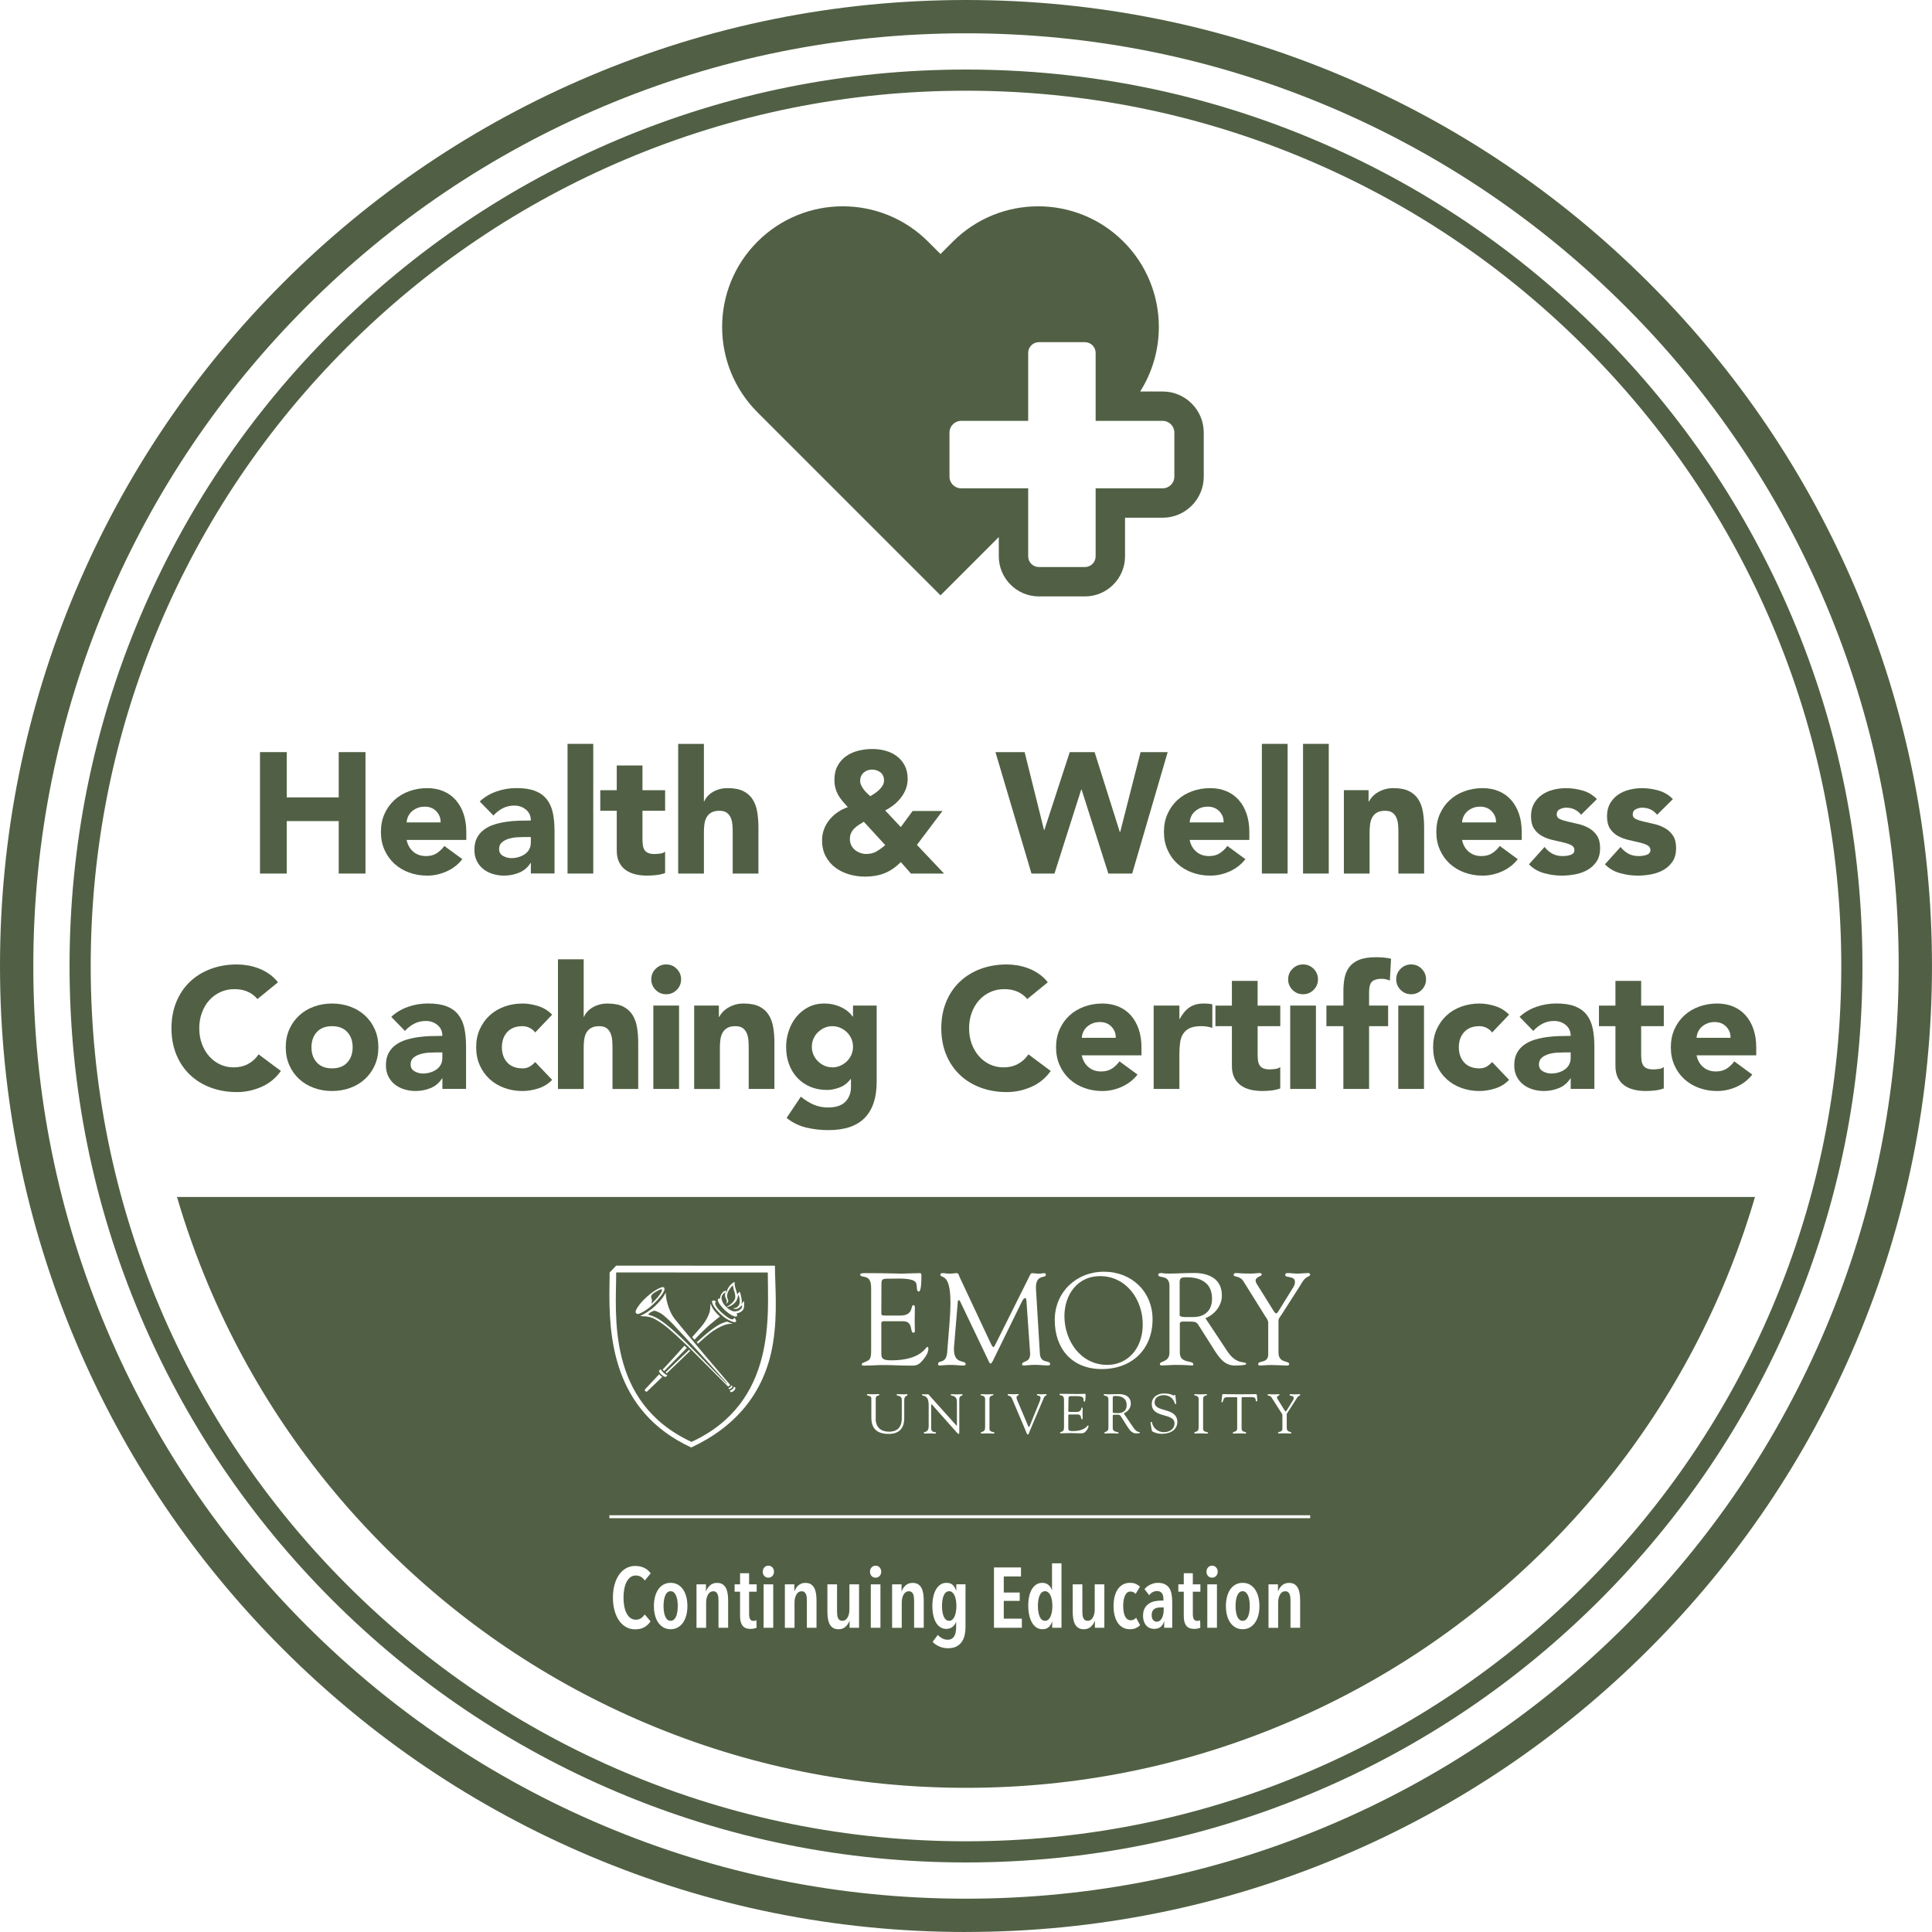 <?xml version="1.0" encoding="UTF-8"?><svg id="Layer_2" xmlns="http://www.w3.org/2000/svg" viewBox="0 0 986.12 986.12"><defs><style>.cls-1{fill:#516044;}</style></defs><g id="Layer_1-2"><path class="cls-1" d="M132.7,383.89h13.66v23.11h26.53v-23.11h13.66v61.99h-13.66v-26.79h-26.53v26.79h-13.66v-61.99Z"/><path class="cls-1" d="M236.01,438.52c-2.1,2.69-4.76,4.76-7.97,6.22-3.21,1.46-6.54,2.19-9.98,2.19s-6.35-.53-9.24-1.58c-2.89-1.05-5.4-2.55-7.53-4.51-2.13-1.96-3.81-4.3-5.03-7.05-1.23-2.74-1.84-5.81-1.84-9.19s.61-6.45,1.84-9.19c1.23-2.74,2.9-5.09,5.03-7.05,2.13-1.96,4.64-3.46,7.53-4.51,2.89-1.05,5.97-1.58,9.24-1.58,3.03,0,5.79.53,8.27,1.58,2.48,1.05,4.58,2.55,6.3,4.51,1.72,1.96,3.05,4.3,3.98,7.05.93,2.74,1.4,5.81,1.4,9.19v4.12h-30.47c.53,2.51,1.66,4.51,3.41,6s3.91,2.23,6.48,2.23c2.16,0,3.98-.48,5.47-1.44s2.79-2.2,3.9-3.72l9.19,6.74ZM224.89,419.78c.06-2.22-.67-4.11-2.19-5.69-1.52-1.58-3.47-2.36-5.87-2.36-1.46,0-2.74.23-3.85.7-1.11.47-2.06,1.07-2.84,1.79-.79.73-1.4,1.58-1.84,2.54s-.69,1.97-.74,3.02h17.33Z"/><path class="cls-1" d="M270.94,440.53h-.17c-1.46,2.28-3.4,3.91-5.82,4.9-2.42.99-4.98,1.49-7.66,1.49-1.99,0-3.9-.28-5.73-.83-1.84-.55-3.46-1.39-4.86-2.5-1.4-1.11-2.51-2.48-3.33-4.12-.82-1.63-1.23-3.53-1.23-5.69,0-2.45.45-4.52,1.36-6.22.9-1.69,2.13-3.09,3.68-4.2,1.55-1.11,3.31-1.97,5.3-2.58,1.98-.61,4.04-1.06,6.17-1.36,2.13-.29,4.26-.47,6.39-.53,2.13-.06,4.1-.09,5.91-.09,0-2.33-.83-4.19-2.5-5.56-1.66-1.37-3.63-2.06-5.91-2.06s-4.13.45-5.91,1.36c-1.78.91-3.37,2.14-4.77,3.72l-7-7.18c2.45-2.28,5.31-3.98,8.58-5.12,3.27-1.14,6.65-1.71,10.16-1.71,3.85,0,7.02.48,9.5,1.44,2.48.96,4.47,2.38,5.95,4.25,1.49,1.87,2.52,4.16,3.11,6.87.58,2.71.88,5.85.88,9.41v21.62h-12.08v-5.34ZM267.7,427.23c-.99,0-2.23.04-3.72.13-1.49.09-2.92.34-4.29.74-1.37.41-2.54,1.02-3.5,1.84-.96.82-1.44,1.96-1.44,3.42,0,1.58.67,2.74,2.01,3.5,1.34.76,2.74,1.14,4.2,1.14,1.28,0,2.52-.17,3.72-.53,1.2-.35,2.26-.84,3.2-1.49.93-.64,1.68-1.46,2.23-2.45.55-.99.83-2.16.83-3.5v-2.8h-3.24Z"/><path class="cls-1" d="M289.68,379.68h13.13v66.19h-13.13v-66.19Z"/><path class="cls-1" d="M339.49,413.83h-11.56v14.18c0,1.17.06,2.23.17,3.2.12.96.38,1.79.79,2.5.41.7,1.04,1.24,1.88,1.62.85.38,1.97.57,3.37.57.7,0,1.62-.07,2.76-.22,1.14-.14,2-.48,2.58-1.01v10.94c-1.46.53-2.98.88-4.55,1.05s-3.12.26-4.64.26c-2.22,0-4.26-.23-6.13-.7-1.87-.47-3.5-1.21-4.9-2.23-1.4-1.02-2.5-2.35-3.28-3.98-.79-1.63-1.18-3.62-1.18-5.95v-20.22h-8.41v-10.51h8.41v-12.61h13.13v12.61h11.56v10.51Z"/><path class="cls-1" d="M359.28,379.68v29.42h.17c.29-.82.79-1.63,1.49-2.45.7-.82,1.55-1.55,2.54-2.19.99-.64,2.16-1.17,3.5-1.58,1.34-.41,2.8-.61,4.38-.61,3.33,0,6.01.51,8.05,1.53,2.04,1.02,3.63,2.44,4.77,4.25,1.14,1.81,1.91,3.94,2.32,6.39.41,2.45.61,5.11.61,7.97v23.46h-13.13v-20.84c0-1.23-.04-2.5-.13-3.81-.09-1.31-.35-2.52-.79-3.63-.44-1.11-1.11-2.01-2.01-2.71-.91-.7-2.2-1.05-3.9-1.05s-3.06.31-4.11.92c-1.05.61-1.85,1.43-2.41,2.45s-.92,2.17-1.09,3.46c-.18,1.28-.26,2.63-.26,4.03v21.19h-13.13v-66.19h13.13Z"/><path class="cls-1" d="M468.02,431.25l13.83,14.62h-16.9l-5.17-5.87c-2.57,2.63-5.33,4.52-8.27,5.69-2.95,1.17-6.26,1.75-9.94,1.75-2.8,0-5.52-.38-8.14-1.14-2.63-.76-4.98-1.91-7.05-3.46-2.07-1.55-3.72-3.49-4.95-5.82-1.23-2.33-1.84-5.05-1.84-8.14,0-1.98.34-3.87,1.01-5.65s1.61-3.4,2.8-4.86c1.2-1.46,2.58-2.73,4.16-3.81,1.58-1.08,3.3-1.94,5.17-2.58-.99-1.11-1.91-2.16-2.76-3.15-.85-.99-1.58-2.04-2.19-3.15-.61-1.11-1.08-2.28-1.4-3.5-.32-1.23-.48-2.6-.48-4.12,0-2.8.54-5.19,1.62-7.18,1.08-1.98,2.52-3.62,4.33-4.9,1.81-1.28,3.88-2.22,6.22-2.8,2.33-.58,4.73-.88,7.18-.88s4.67.31,6.83.92c2.16.61,4.07,1.55,5.73,2.8,1.66,1.26,2.99,2.83,3.98,4.73.99,1.9,1.49,4.16,1.49,6.79,0,1.87-.31,3.59-.92,5.17-.61,1.58-1.44,3.05-2.5,4.42-1.05,1.37-2.26,2.6-3.63,3.68-1.37,1.08-2.84,2.03-4.42,2.85l7.97,8.49,6.04-8.23h15.23l-13.04,17.33ZM440.88,419.43c-.88.53-1.74,1.07-2.58,1.62-.85.56-1.61,1.17-2.28,1.84-.67.67-1.21,1.44-1.62,2.32-.41.88-.61,1.9-.61,3.06s.23,2.22.7,3.15c.47.93,1.08,1.72,1.84,2.36.76.64,1.65,1.15,2.67,1.53,1.02.38,2.06.57,3.11.57,2.04,0,3.81-.44,5.3-1.31,1.49-.88,2.96-1.96,4.42-3.24l-10.94-11.91ZM445.08,392.82c-1.69,0-3.12.53-4.29,1.58-1.17,1.05-1.75,2.45-1.75,4.2,0,.76.18,1.5.53,2.23.35.73.77,1.43,1.27,2.1.5.67,1.05,1.3,1.66,1.88.61.58,1.18,1.11,1.71,1.58.7-.41,1.46-.89,2.28-1.44.82-.55,1.58-1.17,2.28-1.84.7-.67,1.28-1.4,1.75-2.19.47-.79.7-1.62.7-2.5,0-1.81-.6-3.2-1.79-4.16-1.2-.96-2.64-1.44-4.33-1.44Z"/><path class="cls-1" d="M508.11,383.89h14.88l9.89,39.75h.17l12.96-39.75h12.69l12.87,40.8h.18l10.42-40.8h13.83l-18.12,61.99h-12.17l-13.66-42.9h-.18l-13.66,42.9h-11.73l-18.39-61.99Z"/><path class="cls-1" d="M635.68,438.52c-2.1,2.69-4.76,4.76-7.97,6.22-3.21,1.46-6.54,2.19-9.98,2.19s-6.35-.53-9.24-1.58c-2.89-1.05-5.4-2.55-7.53-4.51-2.13-1.96-3.81-4.3-5.03-7.05-1.23-2.74-1.84-5.81-1.84-9.19s.61-6.45,1.84-9.19c1.23-2.74,2.9-5.09,5.03-7.05,2.13-1.96,4.64-3.46,7.53-4.51,2.89-1.05,5.97-1.58,9.24-1.58,3.03,0,5.79.53,8.27,1.58,2.48,1.05,4.58,2.55,6.3,4.51,1.72,1.96,3.05,4.3,3.98,7.05.93,2.74,1.4,5.81,1.4,9.19v4.12h-30.47c.53,2.51,1.66,4.51,3.41,6s3.91,2.23,6.48,2.23c2.16,0,3.98-.48,5.47-1.44s2.79-2.2,3.9-3.72l9.19,6.74ZM624.56,419.78c.06-2.22-.67-4.11-2.19-5.69-1.52-1.58-3.47-2.36-5.87-2.36-1.46,0-2.74.23-3.85.7-1.11.47-2.06,1.07-2.84,1.79-.79.73-1.4,1.58-1.84,2.54s-.69,1.97-.74,3.02h17.33Z"/><path class="cls-1" d="M644.08,379.68h13.13v66.19h-13.13v-66.19Z"/><path class="cls-1" d="M665.09,379.68h13.13v66.19h-13.13v-66.19Z"/><path class="cls-1" d="M685.93,403.32h12.61v5.78h.17c.41-.82.99-1.63,1.75-2.45.76-.82,1.66-1.55,2.71-2.19,1.05-.64,2.25-1.17,3.59-1.58,1.34-.41,2.8-.61,4.38-.61,3.33,0,6.01.51,8.05,1.53,2.04,1.02,3.63,2.44,4.77,4.25,1.14,1.81,1.91,3.94,2.32,6.39.41,2.45.61,5.11.61,7.97v23.46h-13.13v-20.84c0-1.23-.04-2.5-.13-3.81-.09-1.31-.35-2.52-.79-3.63-.44-1.11-1.11-2.01-2.01-2.71-.91-.7-2.2-1.05-3.9-1.05s-3.06.31-4.11.92c-1.05.61-1.85,1.43-2.41,2.45s-.92,2.17-1.09,3.46c-.18,1.28-.26,2.63-.26,4.03v21.19h-13.13v-42.55Z"/><path class="cls-1" d="M774.71,438.52c-2.1,2.69-4.76,4.76-7.97,6.22-3.21,1.46-6.54,2.19-9.98,2.19s-6.35-.53-9.24-1.58c-2.89-1.05-5.4-2.55-7.53-4.51-2.13-1.96-3.81-4.3-5.03-7.05-1.23-2.74-1.84-5.81-1.84-9.19s.61-6.45,1.84-9.19c1.23-2.74,2.9-5.09,5.03-7.05,2.13-1.96,4.64-3.46,7.53-4.51,2.89-1.05,5.97-1.58,9.24-1.58,3.03,0,5.79.53,8.27,1.58,2.48,1.05,4.58,2.55,6.3,4.51,1.72,1.96,3.05,4.3,3.98,7.05.93,2.74,1.4,5.81,1.4,9.19v4.12h-30.47c.53,2.51,1.66,4.51,3.41,6s3.91,2.23,6.48,2.23c2.16,0,3.98-.48,5.47-1.44s2.79-2.2,3.9-3.72l9.19,6.74ZM763.59,419.78c.06-2.22-.67-4.11-2.19-5.69-1.52-1.58-3.47-2.36-5.87-2.36-1.46,0-2.74.23-3.85.7-1.11.47-2.06,1.07-2.84,1.79-.79.73-1.4,1.58-1.84,2.54s-.69,1.97-.74,3.02h17.33Z"/><path class="cls-1" d="M807.01,415.84c-1.93-2.39-4.46-3.59-7.62-3.59-1.11,0-2.19.26-3.24.79s-1.58,1.43-1.58,2.71c0,1.05.54,1.83,1.62,2.32,1.08.5,2.45.93,4.12,1.31,1.66.38,3.44.79,5.34,1.23,1.9.44,3.68,1.12,5.34,2.06,1.66.93,3.03,2.2,4.11,3.81,1.08,1.61,1.62,3.75,1.62,6.43s-.6,5.01-1.79,6.79c-1.2,1.78-2.73,3.21-4.6,4.29-1.87,1.08-3.97,1.84-6.3,2.28-2.33.44-4.64.66-6.92.66-2.98,0-5.98-.42-9.02-1.27-3.04-.85-5.6-2.35-7.7-4.51l7.97-8.84c1.23,1.52,2.58,2.67,4.07,3.46s3.22,1.18,5.21,1.18c1.52,0,2.89-.22,4.12-.66s1.84-1.24,1.84-2.41c0-1.11-.54-1.94-1.62-2.5-1.08-.55-2.45-1.02-4.11-1.4-1.66-.38-3.45-.79-5.34-1.23-1.9-.44-3.68-1.09-5.34-1.97-1.66-.88-3.04-2.12-4.12-3.72-1.08-1.6-1.62-3.75-1.62-6.43,0-2.51.51-4.67,1.53-6.48,1.02-1.81,2.36-3.3,4.03-4.46,1.66-1.17,3.57-2.03,5.73-2.58,2.16-.55,4.35-.83,6.57-.83,2.8,0,5.63.41,8.49,1.23,2.86.82,5.28,2.28,7.27,4.38l-8.05,7.97Z"/><path class="cls-1" d="M845.8,415.84c-1.93-2.39-4.46-3.59-7.62-3.59-1.11,0-2.19.26-3.24.79s-1.58,1.43-1.58,2.71c0,1.05.54,1.83,1.62,2.32,1.08.5,2.45.93,4.12,1.31,1.66.38,3.44.79,5.34,1.23,1.9.44,3.68,1.12,5.34,2.06,1.66.93,3.03,2.2,4.11,3.81,1.08,1.61,1.62,3.75,1.62,6.43s-.6,5.01-1.79,6.79c-1.2,1.78-2.73,3.21-4.6,4.29-1.87,1.08-3.97,1.84-6.3,2.28-2.33.44-4.64.66-6.92.66-2.98,0-5.98-.42-9.02-1.27-3.04-.85-5.6-2.35-7.7-4.51l7.97-8.84c1.23,1.52,2.58,2.67,4.07,3.46s3.22,1.18,5.21,1.18c1.52,0,2.89-.22,4.12-.66s1.84-1.24,1.84-2.41c0-1.11-.54-1.94-1.62-2.5-1.08-.55-2.45-1.02-4.11-1.4-1.66-.38-3.45-.79-5.34-1.23-1.9-.44-3.68-1.09-5.34-1.97-1.66-.88-3.04-2.12-4.12-3.72-1.08-1.6-1.62-3.75-1.62-6.43,0-2.51.51-4.67,1.53-6.48,1.02-1.81,2.36-3.3,4.03-4.46,1.66-1.17,3.57-2.03,5.73-2.58,2.16-.55,4.35-.83,6.57-.83,2.8,0,5.63.41,8.49,1.23,2.86.82,5.28,2.28,7.27,4.38l-8.05,7.97Z"/><path class="cls-1" d="M131.4,509.94c-1.34-1.63-2.99-2.89-4.95-3.76-1.96-.88-4.22-1.31-6.79-1.31s-4.95.5-7.14,1.49c-2.19.99-4.09,2.38-5.69,4.16-1.61,1.78-2.86,3.9-3.76,6.35-.91,2.45-1.36,5.11-1.36,7.97s.45,5.59,1.36,8.01c.9,2.42,2.14,4.52,3.72,6.3,1.58,1.78,3.43,3.17,5.56,4.16,2.13.99,4.42,1.49,6.87,1.49,2.8,0,5.28-.58,7.44-1.75,2.16-1.17,3.94-2.8,5.34-4.9l11.38,8.49c-2.63,3.68-5.95,6.39-9.98,8.14s-8.17,2.63-12.43,2.63c-4.85,0-9.31-.76-13.4-2.28-4.09-1.52-7.62-3.69-10.59-6.52s-5.3-6.26-6.96-10.29c-1.66-4.03-2.5-8.52-2.5-13.48s.83-9.46,2.5-13.48c1.66-4.03,3.98-7.46,6.96-10.29,2.98-2.83,6.51-5,10.59-6.52,4.08-1.52,8.55-2.28,13.4-2.28,1.75,0,3.57.16,5.47.48,1.9.32,3.76.83,5.6,1.53,1.84.7,3.6,1.63,5.3,2.8,1.69,1.17,3.21,2.6,4.55,4.29l-10.51,8.58Z"/><path class="cls-1" d="M145.85,534.54c0-3.38.61-6.45,1.84-9.19,1.23-2.74,2.9-5.09,5.03-7.05,2.13-1.96,4.64-3.46,7.53-4.51,2.89-1.05,5.97-1.58,9.24-1.58s6.35.53,9.24,1.58c2.89,1.05,5.4,2.55,7.53,4.51,2.13,1.96,3.81,4.3,5.03,7.05,1.23,2.74,1.84,5.81,1.84,9.19s-.61,6.45-1.84,9.19c-1.23,2.74-2.9,5.09-5.03,7.05-2.13,1.96-4.64,3.46-7.53,4.51-2.89,1.05-5.97,1.58-9.24,1.58s-6.35-.53-9.24-1.58c-2.89-1.05-5.4-2.55-7.53-4.51-2.13-1.96-3.81-4.3-5.03-7.05-1.23-2.74-1.84-5.81-1.84-9.19ZM158.98,534.54c0,3.21.92,5.81,2.76,7.79,1.84,1.99,4.42,2.98,7.75,2.98s5.91-.99,7.75-2.98c1.84-1.98,2.76-4.58,2.76-7.79s-.92-5.81-2.76-7.79c-1.84-1.98-4.42-2.98-7.75-2.98s-5.91.99-7.75,2.98c-1.84,1.99-2.76,4.58-2.76,7.79Z"/><path class="cls-1" d="M225.78,550.47h-.17c-1.46,2.28-3.4,3.91-5.82,4.9-2.42.99-4.98,1.49-7.66,1.49-1.99,0-3.9-.28-5.73-.83-1.84-.55-3.46-1.39-4.86-2.5-1.4-1.11-2.51-2.48-3.33-4.12-.82-1.63-1.23-3.53-1.23-5.69,0-2.45.45-4.52,1.36-6.22.9-1.69,2.13-3.09,3.68-4.2,1.55-1.11,3.31-1.97,5.3-2.58,1.98-.61,4.04-1.06,6.17-1.36,2.13-.29,4.26-.47,6.39-.53,2.13-.06,4.1-.09,5.91-.09,0-2.33-.83-4.19-2.5-5.56-1.66-1.37-3.63-2.06-5.91-2.06s-4.13.45-5.91,1.36c-1.78.91-3.37,2.14-4.77,3.72l-7-7.18c2.45-2.28,5.31-3.98,8.58-5.12,3.27-1.14,6.65-1.71,10.16-1.71,3.85,0,7.02.48,9.5,1.44,2.48.96,4.47,2.38,5.95,4.25,1.49,1.87,2.52,4.16,3.11,6.87.58,2.71.88,5.85.88,9.41v21.62h-12.08v-5.34ZM222.54,537.17c-.99,0-2.23.04-3.72.13-1.49.09-2.92.34-4.29.74-1.37.41-2.54,1.02-3.5,1.84-.96.82-1.44,1.96-1.44,3.42,0,1.58.67,2.74,2.01,3.5,1.34.76,2.74,1.14,4.2,1.14,1.28,0,2.52-.17,3.72-.53,1.2-.35,2.26-.84,3.2-1.49.93-.64,1.68-1.46,2.23-2.45.55-.99.83-2.16.83-3.5v-2.8h-3.24Z"/><path class="cls-1" d="M273.15,527.01c-.64-.93-1.55-1.71-2.71-2.32-1.17-.61-2.42-.92-3.76-.92-3.33,0-5.91.99-7.75,2.98-1.84,1.99-2.76,4.58-2.76,7.79s.92,5.81,2.76,7.79c1.84,1.99,4.42,2.98,7.75,2.98,1.46,0,2.71-.32,3.76-.96,1.05-.64,1.96-1.4,2.71-2.28l8.67,9.11c-2.04,2.1-4.45,3.58-7.22,4.42-2.77.85-5.42,1.27-7.92,1.27-3.27,0-6.35-.53-9.24-1.58-2.89-1.05-5.4-2.55-7.53-4.51-2.13-1.96-3.81-4.3-5.03-7.05-1.23-2.74-1.84-5.81-1.84-9.19s.61-6.45,1.84-9.19c1.23-2.74,2.9-5.09,5.03-7.05,2.13-1.96,4.64-3.46,7.53-4.51,2.89-1.05,5.97-1.58,9.24-1.58,2.51,0,5.15.42,7.92,1.27,2.77.85,5.18,2.32,7.22,4.42l-8.67,9.11Z"/><path class="cls-1" d="M297.92,489.63v29.42h.17c.29-.82.79-1.63,1.49-2.45.7-.82,1.55-1.55,2.54-2.19.99-.64,2.16-1.17,3.5-1.58,1.34-.41,2.8-.61,4.38-.61,3.33,0,6.01.51,8.05,1.53,2.04,1.02,3.63,2.44,4.77,4.25,1.14,1.81,1.91,3.94,2.32,6.39.41,2.45.61,5.11.61,7.97v23.46h-13.13v-20.84c0-1.23-.04-2.5-.13-3.81-.09-1.31-.35-2.52-.79-3.63-.44-1.11-1.11-2.01-2.01-2.71-.91-.7-2.2-1.05-3.9-1.05s-3.06.31-4.11.92c-1.05.61-1.85,1.43-2.41,2.45s-.92,2.17-1.09,3.46c-.18,1.28-.26,2.63-.26,4.03v21.19h-13.13v-66.19h13.13Z"/><path class="cls-1" d="M332.42,499.87c0-2.1.74-3.9,2.23-5.38s3.28-2.23,5.38-2.23,3.9.74,5.38,2.23,2.23,3.28,2.23,5.38-.74,3.9-2.23,5.38-3.28,2.23-5.38,2.23-3.9-.74-5.38-2.23-2.23-3.28-2.23-5.38ZM333.47,513.26h13.13v42.55h-13.13v-42.55Z"/><path class="cls-1" d="M354.31,513.26h12.61v5.78h.17c.41-.82.99-1.63,1.75-2.45.76-.82,1.66-1.55,2.71-2.19,1.05-.64,2.25-1.17,3.59-1.58,1.34-.41,2.8-.61,4.38-.61,3.33,0,6.01.51,8.05,1.53,2.04,1.02,3.63,2.44,4.77,4.25,1.14,1.81,1.91,3.94,2.32,6.39.41,2.45.61,5.11.61,7.97v23.46h-13.13v-20.84c0-1.23-.04-2.5-.13-3.81-.09-1.31-.35-2.52-.79-3.63-.44-1.11-1.11-2.01-2.01-2.71-.91-.7-2.2-1.05-3.9-1.05s-3.06.31-4.11.92c-1.05.61-1.85,1.43-2.41,2.45s-.92,2.17-1.09,3.46c-.18,1.28-.26,2.63-.26,4.03v21.19h-13.13v-42.55Z"/><path class="cls-1" d="M447.46,552.23c0,8.05-2.03,14.17-6.08,18.34-4.06,4.17-10.23,6.26-18.52,6.26-3.79,0-7.53-.42-11.21-1.27-3.68-.85-7.06-2.5-10.16-4.95l7.27-10.86c2.04,1.69,4.19,3.03,6.44,4.03,2.25.99,4.71,1.49,7.4,1.49,4.03,0,6.99-.98,8.89-2.93,1.9-1.96,2.85-4.45,2.85-7.49v-4.12h-.17c-1.52,2.04-3.4,3.49-5.65,4.33-2.25.85-4.36,1.27-6.35,1.27-3.15,0-6.01-.54-8.58-1.62-2.57-1.08-4.77-2.6-6.61-4.55-1.84-1.95-3.25-4.27-4.25-6.96-.99-2.68-1.49-5.63-1.49-8.84,0-2.8.45-5.54,1.36-8.23.9-2.68,2.19-5.05,3.85-7.09,1.66-2.04,3.69-3.69,6.08-4.95,2.39-1.25,5.11-1.88,8.14-1.88,1.87,0,3.57.21,5.12.61,1.55.41,2.93.93,4.16,1.58,1.23.64,2.28,1.36,3.15,2.14.88.79,1.58,1.56,2.1,2.32h.18v-5.6h12.08v38.96ZM414.37,534.28c0,1.4.26,2.73.79,3.98.53,1.26,1.27,2.36,2.23,3.33.96.96,2.07,1.74,3.33,2.32,1.25.58,2.64.88,4.16.88s2.83-.29,4.12-.88c1.28-.58,2.41-1.36,3.37-2.32s1.71-2.07,2.23-3.33c.53-1.25.79-2.58.79-3.98s-.26-2.73-.79-3.98c-.53-1.25-1.27-2.36-2.23-3.33-.96-.96-2.09-1.74-3.37-2.32-1.28-.58-2.66-.88-4.12-.88s-2.9.29-4.16.88c-1.26.58-2.36,1.36-3.33,2.32s-1.71,2.07-2.23,3.33c-.53,1.26-.79,2.58-.79,3.98Z"/><path class="cls-1" d="M524.33,509.94c-1.34-1.63-2.99-2.89-4.95-3.76-1.96-.88-4.22-1.31-6.79-1.31s-4.95.5-7.14,1.49c-2.19.99-4.09,2.38-5.69,4.16-1.61,1.78-2.86,3.9-3.76,6.35-.91,2.45-1.36,5.11-1.36,7.97s.45,5.59,1.36,8.01c.9,2.42,2.14,4.52,3.72,6.3,1.58,1.78,3.43,3.17,5.56,4.16,2.13.99,4.42,1.49,6.87,1.49,2.8,0,5.28-.58,7.44-1.75,2.16-1.17,3.94-2.8,5.34-4.9l11.38,8.49c-2.63,3.68-5.95,6.39-9.98,8.14s-8.17,2.63-12.43,2.63c-4.85,0-9.31-.76-13.4-2.28-4.09-1.52-7.62-3.69-10.59-6.52s-5.3-6.26-6.96-10.29c-1.66-4.03-2.5-8.52-2.5-13.48s.83-9.46,2.5-13.48c1.66-4.03,3.98-7.46,6.96-10.29,2.98-2.83,6.51-5,10.59-6.52,4.08-1.52,8.55-2.28,13.4-2.28,1.75,0,3.57.16,5.47.48,1.9.32,3.76.83,5.6,1.53,1.84.7,3.6,1.63,5.3,2.8,1.69,1.17,3.21,2.6,4.55,4.29l-10.51,8.58Z"/><path class="cls-1" d="M580.62,548.46c-2.1,2.69-4.76,4.76-7.97,6.22-3.21,1.46-6.54,2.19-9.98,2.19s-6.35-.53-9.24-1.58c-2.89-1.05-5.4-2.55-7.53-4.51-2.13-1.96-3.81-4.3-5.03-7.05-1.23-2.74-1.84-5.81-1.84-9.19s.61-6.45,1.84-9.19c1.23-2.74,2.9-5.09,5.03-7.05,2.13-1.96,4.64-3.46,7.53-4.51,2.89-1.05,5.97-1.58,9.24-1.58,3.03,0,5.79.53,8.27,1.58,2.48,1.05,4.58,2.55,6.3,4.51,1.72,1.96,3.05,4.3,3.98,7.05.93,2.74,1.4,5.81,1.4,9.19v4.12h-30.47c.53,2.51,1.66,4.51,3.41,6s3.91,2.23,6.48,2.23c2.16,0,3.98-.48,5.47-1.44s2.79-2.2,3.9-3.72l9.19,6.74ZM569.5,529.72c.06-2.22-.67-4.11-2.19-5.69-1.52-1.58-3.47-2.36-5.87-2.36-1.46,0-2.74.23-3.85.7-1.11.47-2.06,1.07-2.84,1.79-.79.73-1.4,1.58-1.84,2.54s-.69,1.97-.74,3.02h17.33Z"/><path class="cls-1" d="M588.85,513.26h13.13v6.83h.17c1.4-2.63,3.06-4.6,4.99-5.91,1.93-1.31,4.35-1.97,7.27-1.97.76,0,1.52.03,2.28.09.76.06,1.46.18,2.1.35v11.99c-.93-.29-1.85-.51-2.76-.66-.91-.14-1.85-.22-2.85-.22-2.51,0-4.5.35-5.95,1.05-1.46.7-2.58,1.68-3.37,2.93-.79,1.26-1.3,2.76-1.53,4.51-.23,1.75-.35,3.68-.35,5.78v17.77h-13.13v-42.55Z"/><path class="cls-1" d="M653.47,523.77h-11.56v14.18c0,1.17.06,2.23.17,3.2.12.96.38,1.79.79,2.5.41.7,1.04,1.24,1.88,1.62.85.38,1.97.57,3.37.57.7,0,1.62-.07,2.76-.22,1.14-.14,2-.48,2.58-1.01v10.94c-1.46.53-2.98.88-4.55,1.05s-3.12.26-4.64.26c-2.22,0-4.26-.23-6.13-.7-1.87-.47-3.5-1.21-4.9-2.23-1.4-1.02-2.5-2.35-3.28-3.98-.79-1.63-1.18-3.62-1.18-5.95v-20.22h-8.41v-10.51h8.41v-12.61h13.13v12.61h11.56v10.51Z"/><path class="cls-1" d="M657.49,499.87c0-2.1.74-3.9,2.23-5.38s3.28-2.23,5.38-2.23,3.9.74,5.38,2.23,2.23,3.28,2.23,5.38-.74,3.9-2.23,5.38-3.28,2.23-5.38,2.23-3.9-.74-5.38-2.23-2.23-3.28-2.23-5.38ZM658.54,513.26h13.13v42.55h-13.13v-42.55Z"/><path class="cls-1" d="M685.69,523.77h-8.67v-10.51h8.67v-7.53c0-2.33.2-4.54.61-6.61.41-2.07,1.2-3.9,2.36-5.47,1.17-1.58,2.85-2.82,5.03-3.72,2.19-.9,5.06-1.36,8.62-1.36,1.34,0,2.66.06,3.94.18,1.28.12,2.54.32,3.76.61l-.61,11.12c-.76-.29-1.46-.51-2.1-.66-.64-.15-1.37-.22-2.19-.22-2.1,0-3.68.45-4.73,1.36-1.05.91-1.58,2.76-1.58,5.56v6.74h9.72v10.51h-9.72v32.04h-13.13v-32.04ZM712.65,499.87c0-2.1.74-3.9,2.23-5.38s3.28-2.23,5.38-2.23,3.9.74,5.38,2.23,2.23,3.28,2.23,5.38-.75,3.9-2.23,5.38-3.28,2.23-5.38,2.23-3.9-.74-5.38-2.23-2.23-3.28-2.23-5.38ZM713.7,513.26h13.13v42.55h-13.13v-42.55Z"/><path class="cls-1" d="M761.59,527.01c-.64-.93-1.55-1.71-2.71-2.32-1.17-.61-2.42-.92-3.76-.92-3.33,0-5.91.99-7.75,2.98-1.84,1.99-2.76,4.58-2.76,7.79s.92,5.81,2.76,7.79c1.84,1.99,4.42,2.98,7.75,2.98,1.46,0,2.71-.32,3.76-.96,1.05-.64,1.96-1.4,2.71-2.28l8.67,9.11c-2.04,2.1-4.45,3.58-7.22,4.42-2.77.85-5.42,1.27-7.92,1.27-3.27,0-6.35-.53-9.24-1.58-2.89-1.05-5.4-2.55-7.53-4.51-2.13-1.96-3.81-4.3-5.03-7.05-1.23-2.74-1.84-5.81-1.84-9.19s.61-6.45,1.84-9.19c1.23-2.74,2.9-5.09,5.03-7.05,2.13-1.96,4.64-3.46,7.53-4.51,2.89-1.05,5.97-1.58,9.24-1.58,2.51,0,5.15.42,7.92,1.27,2.77.85,5.18,2.32,7.22,4.42l-8.67,9.11Z"/><path class="cls-1" d="M801.69,550.47h-.17c-1.46,2.28-3.4,3.91-5.82,4.9-2.42.99-4.98,1.49-7.66,1.49-1.99,0-3.9-.28-5.73-.83-1.84-.55-3.46-1.39-4.86-2.5-1.4-1.11-2.51-2.48-3.33-4.12-.82-1.63-1.23-3.53-1.23-5.69,0-2.45.45-4.52,1.36-6.22.9-1.69,2.13-3.09,3.68-4.2,1.55-1.11,3.31-1.97,5.3-2.58,1.98-.61,4.04-1.06,6.17-1.36,2.13-.29,4.26-.47,6.39-.53,2.13-.06,4.1-.09,5.91-.09,0-2.33-.83-4.19-2.5-5.56-1.66-1.37-3.63-2.06-5.91-2.06s-4.13.45-5.91,1.36c-1.78.91-3.37,2.14-4.77,3.72l-7-7.18c2.45-2.28,5.31-3.98,8.58-5.12,3.27-1.14,6.65-1.71,10.16-1.71,3.85,0,7.02.48,9.5,1.44,2.48.96,4.47,2.38,5.95,4.25,1.49,1.87,2.52,4.16,3.11,6.87.58,2.71.88,5.85.88,9.41v21.62h-12.08v-5.34ZM798.45,537.17c-.99,0-2.23.04-3.72.13-1.49.09-2.92.34-4.29.74-1.37.41-2.54,1.02-3.5,1.84-.96.82-1.44,1.96-1.44,3.42,0,1.58.67,2.74,2.01,3.5,1.34.76,2.74,1.14,4.2,1.14,1.28,0,2.52-.17,3.72-.53,1.2-.35,2.26-.84,3.2-1.49.93-.64,1.68-1.46,2.23-2.45.55-.99.83-2.16.83-3.5v-2.8h-3.24Z"/><path class="cls-1" d="M849.23,523.77h-11.56v14.18c0,1.17.06,2.23.17,3.2.12.96.38,1.79.79,2.5.41.7,1.04,1.24,1.88,1.62.85.38,1.97.57,3.37.57.7,0,1.62-.07,2.76-.22,1.14-.14,2-.48,2.58-1.01v10.94c-1.46.53-2.98.88-4.55,1.05s-3.12.26-4.64.26c-2.22,0-4.26-.23-6.13-.7-1.87-.47-3.5-1.21-4.9-2.23-1.4-1.02-2.5-2.35-3.28-3.98-.79-1.63-1.18-3.62-1.18-5.95v-20.22h-8.41v-10.51h8.41v-12.61h13.13v12.61h11.56v10.51Z"/><path class="cls-1" d="M894.41,548.46c-2.1,2.69-4.76,4.76-7.97,6.22-3.21,1.46-6.54,2.19-9.98,2.19s-6.35-.53-9.24-1.58c-2.89-1.05-5.4-2.55-7.53-4.51-2.13-1.96-3.81-4.3-5.03-7.05-1.23-2.74-1.84-5.81-1.84-9.19s.61-6.45,1.84-9.19c1.23-2.74,2.9-5.09,5.03-7.05,2.13-1.96,4.64-3.46,7.53-4.51,2.89-1.05,5.97-1.58,9.24-1.58,3.03,0,5.79.53,8.27,1.58,2.48,1.05,4.58,2.55,6.3,4.51,1.72,1.96,3.05,4.3,3.98,7.05.93,2.74,1.4,5.81,1.4,9.19v4.12h-30.47c.53,2.51,1.66,4.51,3.41,6s3.91,2.23,6.48,2.23c2.16,0,3.98-.48,5.47-1.44s2.79-2.2,3.9-3.72l9.19,6.74ZM883.29,529.72c.06-2.22-.67-4.11-2.19-5.69-1.52-1.58-3.47-2.36-5.87-2.36-1.46,0-2.74.23-3.85.7-1.11.47-2.06,1.07-2.84,1.79-.79.73-1.4,1.58-1.84,2.54s-.69,1.97-.74,3.02h17.33Z"/><path class="cls-1" d="M493.06,986.12c-66.56,0-131.13-13.04-191.92-38.75-58.71-24.83-111.44-60.38-156.72-105.66s-80.83-98.01-105.66-156.72C13.04,624.19,0,559.62,0,493.06s13.04-131.13,38.75-191.92c24.83-58.71,60.38-111.44,105.66-156.72,45.28-45.28,98.01-80.83,156.72-105.66C361.93,13.04,426.5,0,493.06,0s131.13,13.04,191.92,38.75c58.71,24.83,111.44,60.38,156.72,105.66,45.28,45.28,80.83,98.01,105.66,156.72,25.71,60.79,38.75,125.37,38.75,191.92s-13.04,131.13-38.75,191.92c-24.83,58.71-60.38,111.44-105.66,156.72-45.28,45.28-98.01,80.83-156.72,105.66-60.79,25.71-125.37,38.75-191.92,38.75ZM493.06,17c-64.27,0-126.62,12.59-185.3,37.41-56.69,23.98-107.6,58.3-151.32,102.03s-78.05,94.64-102.03,151.32c-24.82,58.69-37.41,121.03-37.41,185.3s12.59,126.62,37.41,185.3c23.98,56.69,58.3,107.6,102.03,151.32,43.72,43.72,94.64,78.05,151.32,102.03,58.69,24.82,121.03,37.41,185.3,37.41s126.62-12.59,185.3-37.41c56.69-23.98,107.6-58.3,151.32-102.03s78.05-94.64,102.03-151.32c24.82-58.69,37.41-121.03,37.41-185.3s-12.59-126.62-37.41-185.3c-23.98-56.69-58.3-107.6-102.03-151.32-43.72-43.72-94.64-78.05-151.32-102.03-58.69-24.82-121.03-37.41-185.3-37.41Z"/><path class="cls-1" d="M914.67,314.96c-23.04-54.48-56.04-103.41-98.07-145.44-42.03-42.04-90.97-75.03-145.45-98.07-56.39-23.86-116.31-35.95-178.09-35.95s-121.71,12.09-178.1,35.95c-54.48,23.04-103.42,56.03-145.45,98.07-42.03,42.03-75.02,90.96-98.07,145.44-23.85,56.4-35.94,116.32-35.94,178.1s12.09,121.7,35.94,178.09c23.05,54.49,56.04,103.42,98.07,145.45,42.03,42.03,90.97,75.03,145.45,98.07,56.39,23.85,116.31,35.95,178.1,35.95s121.7-12.1,178.09-35.95c54.48-23.04,103.42-56.04,145.45-98.07,42.03-42.03,75.03-90.96,98.07-145.45,23.85-56.39,35.95-116.31,35.95-178.09s-12.1-121.7-35.95-178.1ZM904.72,666.95c-22.5,53.19-54.71,100.97-95.76,142.02-41.04,41.04-88.82,73.26-142.02,95.76-55.05,23.28-113.55,35.09-173.88,35.09s-118.84-11.81-173.89-35.09c-53.2-22.5-100.98-54.72-142.02-95.76-41.04-41.05-73.26-88.83-95.76-142.02-23.29-55.06-35.09-113.56-35.09-173.89s11.8-118.83,35.09-173.89c22.5-53.19,54.72-100.98,95.76-142.02s88.82-73.26,142.02-95.76c55.05-23.28,113.56-35.09,173.89-35.09s118.83,11.81,173.88,35.09c53.2,22.5,100.98,54.72,142.02,95.76s73.26,88.83,95.76,142.02c23.29,55.06,35.1,113.56,35.1,173.89s-11.81,118.83-35.1,173.89Z"/><path class="cls-1" d="M593.43,199.82h-11.47c6.35-10.02,9.53-21.48,9.53-32.93,0-15.76-6.02-31.52-18.04-43.55-24.05-24.05-63.05-24.05-87.1,0l-6.31,6.32-6.32-6.32c-12.03-12.03-27.79-18.04-43.55-18.04s-31.52,6.01-43.55,18.04c-24.05,24.06-24.05,63.05,0,87.1l35.51,35.51,4.83,4.83,53.09,53.09,29.75-29.75v9.83c0,11.29,9.18,20.47,20.47,20.47h23.49c11.29,0,20.47-9.18,20.47-20.47v-19.7h19.2c11.57,0,20.98-9.41,20.98-20.98v-22.48c0-11.56-9.41-20.97-20.98-20.97ZM599.41,243.27c0,3.31-2.68,5.98-5.98,5.98h-34.2v34.7c0,3.02-2.45,5.47-5.47,5.47h-23.49c-3.02,0-5.47-2.45-5.47-5.47v-34.7h-34.2c-3.3,0-5.97-2.67-5.97-5.98v-22.48c0-3.3,2.67-5.97,5.97-5.97h34.2v-34.7c0-3.02,2.45-5.47,5.47-5.47h23.49c3.02,0,5.47,2.45,5.47,5.47v34.7h34.2c3.3,0,5.98,2.67,5.98,5.97v22.48Z"/><path class="cls-1" d="M590.76,820.6c-.57.1-1.07.3-1.5.59-.44.29-.78.69-1.04,1.2-.26.51-.39,1.15-.39,1.94,0,1.16.25,2.02.76,2.57.51.55,1.09.83,1.76.83s1.23-.19,1.7-.57c.46-.38.83-.85,1.11-1.44.28-.58.48-1.22.61-1.94.13-.71.2-1.4.2-2.07v-1.26h-1.44c-.61,0-1.2.05-1.76.15Z"/><path class="cls-1" d="M487.22,814.36c-.3-.67-.69-1.2-1.15-1.59s-1-.59-1.61-.59c-.64,0-1.19.2-1.65.59-.46.39-.84.92-1.13,1.59s-.51,1.46-.65,2.39c-.15.93-.22,1.91-.22,2.96s.07,2.03.22,2.96c.14.93.36,1.73.65,2.41.29.68.67,1.22,1.13,1.61.46.39,1.01.59,1.65.59s1.15-.2,1.61-.59c.46-.39.85-.93,1.15-1.61.3-.68.54-1.49.7-2.41s.24-1.92.24-2.96-.08-2.03-.24-2.96c-.16-.93-.39-1.73-.7-2.39Z"/><path class="cls-1" d="M565.2,696.66c10.03,0,18.07-7.99,18.07-20.69s-8.45-24.62-21.82-24.62c-11.52,0-18.11,9.53-18.16,20.33,0,12.69,8.31,24.98,21.91,24.98Z"/><path class="cls-1" d="M571.08,721.24c1.22,0,3.98-.54,3.98-4.06s-2.67-4.65-5.47-4.65c-1.04,0-1.63-.09-1.63,1.04v7.27c0,.54,1.76.41,3.12.41Z"/><path class="cls-1" d="M536.21,814.38c-.3-.68-.7-1.22-1.17-1.61s-1.02-.59-1.63-.59-1.19.2-1.65.59-.84.93-1.13,1.61-.51,1.48-.65,2.39c-.15.91-.22,1.91-.22,2.98s.07,2.02.22,2.94c.14.91.36,1.71.65,2.39.29.68.67,1.22,1.13,1.61.46.39,1.02.59,1.65.59s1.19-.2,1.65-.59c.46-.39.85-.93,1.15-1.61.3-.68.54-1.48.7-2.39.16-.91.24-1.89.24-2.94s-.08-2.07-.24-2.98c-.16-.91-.39-1.71-.7-2.39Z"/><path class="cls-1" d="M332.54,665.04c-.09.23.14.27.18.23.41-.36,1.85-1.81,3.07-3.25,1.26-1.49,1.94-2.85,1.94-2.85,0,0,.18-.41.18-.72-.05-.23-.27-.32-.36-.41-.14-.14-3.25,1.31-4.65,2.57-.18.14-.45.77-.59,1.26-.14.41.9,1.49.23,3.16Z"/><path class="cls-1" d="M331.14,671.1c.27.14,2.08.54,3.75,1.45,2.94,1.54,8.4,5.38,20.33,17.71,6.05,6.28,15.58,15.94,15.58,15.94l.23-.18s-13.87-15.58-24.71-27.1c-1.45-1.63-2.8-3.03-4.02-4.25-3.61-3.57-4.97-4.43-6.59-5.1-.86-.36-1.67-.63-1.94-.54-.72.27-1.76.72-2.44,1.31-.45.41-.45.63-.18.77Z"/><path class="cls-1" d="M352.95,735.96c43.77-20.15,38.89-65.31,38.94-86.45l-77.38-.04c0,21.09-5.24,66.26,38.44,86.5ZM339.9,702.72c-.27.27-1.26-.18-2.21-1.04-.95-.86-1.54-1.81-1.26-2.08l.77-.72s.54.9,1.35,1.67c.77.77,2.08,1.49,2.08,1.49l-.72.68ZM338.27,699.01s5.1-5.51,5.69-6.14c.68-.77,3.03-3.34,5.38-6.01l1.22,1.13c-.81.81-11.56,11.83-11.56,11.83,0,0-.27-.23-.45-.41-.14-.18-.27-.41-.27-.41ZM351.46,690.29c-.77.72-11.11,10.66-11.11,10.66,0,0-.45-.32-.63-.5,0,0,11.25-10.8,11.97-11.47l.59.54c-.14.14-.59.59-.81.77ZM372.06,708.95l-.27-.5s.59-.14.99-.54c.41-.36.54-.86.54-.86l.45.32c.14.14,0,.68-.45,1.13-.45.45-1.13.63-1.26.45ZM371.11,675.93c-1.58.36-3.93,1.31-7.18,3.43-1.85,1.22-5.19,4.2-7.72,6.46l-.59-.68c7.27-6.69,10.84-8.81,12.47-9.53,1.26-.59,2.35-.86,3.03-1.04,1.08.54,2.03.81,2.57.81.18,0,.14.09.05.18,0,.04-.23.09-.41.09-.14,0-.32.04-.45.04-.54.05-1.22.09-1.76.23ZM374.63,709.85c-.63.63-1.54.86-1.76.63l-.36-.77s.68,0,1.36-.68c.63-.63.68-1.22.68-1.22l.72.36c.18.23.05,1.04-.63,1.67ZM366.55,662.97c.19-.19.54-.21.97-.14.14-2.94,2.3-3.93,2.96-4.15q.09-.05.23,1.13c.09.59.09-.41.59-1.63.86-2.12,2.85-3.52,3.12-3.61.5-.23.59-.23.59-.05s-.05.5-.05.77c0,.54.18,1.58.68,3.07.77,2.35.72,2.53.77,2.35.05-.05.5-.9.72-1.13s.41-.32.54,0c.23.54.41,1.08.72,2.71.45,2.3.23,3.21-.18,3.57.41-.36,1.04-1.36,1.4-1.76,0,0,.32-.14.18,2.71-.05,2.8-3.16,3.39-3.16,3.39-.21.06-.42.1-.63.13.27.66.34,1.17.09,1.45-.72.77-3.43-.59-6.05-3.03s-4.2-5.01-3.48-5.78ZM364.02,663.78c.32,0,.63.05.86.18.18.09.41.23.63.36l-.36.36c-.77,1.22,1.94,4.2,3.3,5.38,1.99,1.76,4.56,3.75,5.69,3.3l.81-.72c.14.18.23.32.32.41.27.59.68,1.22.32,1.58-.36.36-1.17.18-1.4.09-1.31-.45-3.07-1.22-4.61-2.44-3.34-2.67-5.06-5.1-5.47-5.96-.41-.81-.72-1.54-.68-2.08,0-.27.27-.41.59-.45ZM357.79,677.33c1.85-2.12,3.16-4.43,3.93-6.28.9-2.17.72-3.07.9-5.24,0-.05.05-.09.05-.14.04-.09.14-.05.14-.05,0,0,.05.05.05.09.32,1.08.95,2.57,2.94,4.65.54.54,1.13,1.08,1.67,1.63-1.72,1.27-6.55,4.97-12.11,10.89-.41.45-.81.81-.9.95l-1.17-1.35c1.67-1.9,3.48-3.93,4.52-5.15ZM324.81,668.34c.36-.63.81-1.45,1.49-2.3,2.08-2.76,5.83-6.19,9.44-8.13,1.08-.59,2.12-.99,2.57-.95.9.04.95.81.77,1.54-.41,1.54-3.03,5.06-7.45,8.76-1.58,1.31-3.57,2.53-5.28,3.25-1.08.45-2.67-.05-1.54-2.17ZM326.98,671.55c1.54-.63,4.92-2.57,7.54-5.1,3.75-3.52,4.92-6.01,5.1-6.41.05-.09.23-.09.23-.04v.81c0,.81.77,7.59,4.65,12.51,3.39,4.25,13.6,16.4,15.22,18.34,1.54,1.81,11.56,13.55,12.83,15.04l.14.14s-.14.32-.45.54c-.32.27-.68.27-.68.27l-.32-.32c-.32-.36-17.62-17.71-19.29-19.33s-10.61-10.25-14.27-12.6c-3.21-2.03-4.65-3.16-8.13-3.48,0,0-2.48-.09-2.67-.23-.05,0,0-.14.09-.14ZM329.78,710.3c-.14,0-.41-.32-.63-.54-.14-.18-.09-.41.14-.68,1.04-1.08,4.07-4.38,7.18-7.68,0,0,.41.54.81.86.36.27.77.5.77.5-4.07,3.88-7.45,7.18-7.59,7.32-.36.36-.5.27-.68.23Z"/><path class="cls-1" d="M345.05,814.38c-.3-.68-.68-1.22-1.13-1.61-.45-.39-.99-.59-1.63-.59s-1.18.2-1.63.59c-.45.39-.82.93-1.11,1.61s-.51,1.48-.65,2.39c-.15.91-.22,1.91-.22,2.98s.07,2.03.22,2.96c.14.93.36,1.73.65,2.39.29.67.66,1.2,1.11,1.59.45.39.99.59,1.63.59s1.19-.2,1.65-.59c.46-.39.84-.92,1.13-1.59.29-.67.51-1.46.65-2.39.14-.93.22-1.91.22-2.96s-.07-2.07-.22-2.98c-.15-.91-.37-1.71-.67-2.39Z"/><path class="cls-1" d="M374,669.25c.68.23,1.94.14,2.94-.27.9-.41,1.49-1.13,1.63-1.4.32-.59.23-1.26.14-1.31-.05-.14-.32.23-.54.45-.59.54-.99.86-1.31,1.04-.68.41-1.76.45-2.26.23-.09-.04-.18-.04-.23-.09-.18-.09-.09-.14,0-.14l.23-.05c.59-.04,1.17-.18,1.67-.59.86-.68,1.31-1.36,1.31-2.89,0-.77-.14-1.45-.18-1.72-.09-.45-.32-1.31-.36-1.45-.05-.14-.14-.14-.23.09-.05.14-.32,1.63-.9,2.71-.32.59-1.22,1.54-2.17,2.21-1.13.77-2.53,1.13-2.71,1.08-.09,0-.27,0-.14-.14.09-.05.32-.18.45-.23.45-.14,3.75-2.35,3.93-4.38s-.63-3.48-.77-4.2-.41-1.81-.41-1.99-.14.04-.36.18c-.14.09-1.54,1.58-2.17,3.07-.99,2.44-.14,3.21.14,4.38.14.5-.27,1.04-.72,1.35-.09.05-.14.09-.18.14-.05,0-.32.09-.23-.04.23-.27.63-.86.32-1.72-.14-.45-.59-1.04-.77-1.81-.18-.86.14-2.12.14-2.12-.27.05-3.48,1.72-1.08,5.56,0,0,1.81,3.07,4.83,4.02Z"/><path class="cls-1" d="M602.11,671.28c0,1.27,4.16.95,7.27.95,2.85,0,9.26-1.17,9.26-9.44s-6.19-10.84-12.74-10.84c-2.39,0-3.79-.09-3.79,2.48h0v16.85Z"/><path class="cls-1" d="M637.01,814.38c-.3-.68-.68-1.22-1.13-1.61-.45-.39-.99-.59-1.63-.59s-1.18.2-1.63.59c-.45.39-.82.93-1.11,1.61s-.51,1.48-.65,2.39c-.15.91-.22,1.91-.22,2.98s.07,2.03.22,2.96c.14.93.36,1.73.65,2.39.29.67.66,1.2,1.11,1.59.45.39.99.59,1.63.59s1.19-.2,1.65-.59c.46-.39.84-.92,1.13-1.59.29-.67.51-1.46.65-2.39.14-.93.22-1.91.22-2.96s-.07-2.07-.22-2.98c-.15-.91-.37-1.71-.67-2.39Z"/><path class="cls-1" d="M90.34,610.95c4.5,15.37,9.89,30.5,16.18,45.37,21.12,49.94,51.38,94.8,89.93,133.35,38.54,38.54,83.41,68.8,133.35,89.92,51.67,21.86,106.6,32.94,163.26,32.94s111.58-11.08,163.25-32.94c49.95-21.12,94.81-51.38,133.36-89.92,38.54-38.55,68.8-83.41,89.92-133.35,6.29-14.87,11.68-30,16.18-45.37H90.34ZM630.52,649.78c1.81,0,3.07.27,7.59.27,2.21,0,3.97-.27,4.65-.27.45,0,1.26.09,1.26.68,0,1.13-3.12,1.17-3.12,3.12,0,1.08.81,2.12,1.17,2.71l8.04,12.87c.54.81.95,1.22,1.31,1.22.32,0,.72-.45,1.26-1.35l6.87-11.11c.45-.72,1.4-1.85,1.4-3.66,0-3.25-4.97-1.85-4.97-3.48,0-.86.68-.99,1.4-.99,1.58,0,3.25.27,4.83.27,1.94,0,3.84-.27,5.78-.27.41,0,.72.45.72.81,0,.72-1.13.99-1.58,1.26-1.81,1.08-2.67,2.94-3.7,4.61l-9.3,14.54c-1.08,1.67-1.58,1.99-1.58,2.98v16.31c0,5.78,5.47,3.93,5.47,6.01,0,.59-.59.68-1.54.68s-4.88-.27-7.32-.27c-2.98,0-5.38.27-5.96.27s-.99-.05-.99-.81c0-1.85,5.1-.14,5.1-4.88v-16.13c0-1.26-.99-2.62-1.54-3.39l-11.11-17.8h0c-1.72-2.89-5.01-2.08-5.01-3.21,0-.45.41-.99.86-.99ZM659.11,731.4c0,.27-.27.27-.63.27-.45,0-2.08-.09-3.12-.09-1.26,0-2.3.09-2.57.09s-.45-.04-.45-.36c0-.81,2.21-.04,2.21-2.08v-6.87c0-.54-.41-1.08-.68-1.45l-4.79-7.54h0c-.72-1.22-2.12-.86-2.12-1.35,0-.18.18-.41.36-.41.77,0,1.31.09,3.25.09.95,0,1.72-.09,1.99-.09.18,0,.54.05.54.27,0,.5-1.31.5-1.31,1.36,0,.45.32.9.5,1.17l3.43,5.51c.23.36.41.5.54.5s.32-.18.54-.59l2.94-4.74c.18-.32.59-.81.59-1.58,0-1.4-2.12-.81-2.12-1.49,0-.36.27-.41.59-.41.68,0,1.4.09,2.08.09.81,0,1.67-.09,2.48-.09.18,0,.32.18.32.32,0,.32-.5.45-.68.54-.77.45-1.13,1.26-1.58,1.94l-3.97,6.19c-.45.72-.68.86-.68,1.26v6.96c0,2.48,2.35,1.67,2.35,2.57ZM633.73,714.51v14.5c0,2.39,2.3,1.45,2.3,2.35,0,.09.05.36-.27.36-.68,0-1.49-.09-2.3-.09-3.16,0-3.7.09-3.88.09-.27,0-.36-.09-.36-.36,0-.68,2.26-.41,2.26-2.12v-14.77h0c0-.23.14-1.26-.27-1.31h-4.65c-1.76,0-1.81.41-2.35,1.99-.09.27-.09.63-.5.63-.18,0-.27-.18-.27-.36l.32-2.76c.05-.36,0-1.08.5-1.08,2.21,0,4.43.09,8.09.09,5.15,0,7.77-.09,8.36-.09.68,0,.81.18.86.81l.14,2.26c.04.27.04.63-.32.63-1.04,0,.5-2.17-2.44-2.17h-4.07c-1.26,0-1.13-.14-1.13,1.4ZM592.49,649.78c1.17,0,.86.27,4.25.27,3.84,0,7.63-.27,11.11-.27,1.04,0,15.81-1.35,15.81,11.52,0,5.19-3.7,9.67-8.4,11.52l11.2,16.89c4.79,7.32,9.62,4.83,9.62,6.46,0,.81-5.28.81-5.87.81-4.83,0-7.45-3.43-9.98-7.23l-7.41-11.7c-2.44-3.7-1.4-3.52-8.9-3.52-2.12,0-1.72,1.17-1.72,1.85v14.05c0,5.78,6.91,3.7,6.91,5.96,0,.68-.59.54-1.13.54-.63,0-2.17-.27-7.68-.27-2.53,0-5.06.27-7.59.27-.41,0-.68-.32-.68-.72,0-1.67,4.88-.77,4.88-5.83v-33.88c0-6.37-5.74-3.66-5.74-5.92,0-.41.5-.81,1.31-.81ZM611.82,714.05c-.05-2.08-2.3-1.49-2.3-2.12,0-.27.04-.32.27-.32,1.04,0,2.08.09,3.12.09.86,0,1.76-.09,2.66-.09.45,0,.54.05.54.27,0,.68-2.03.05-2.03,2.17v15.27c0,1.94,2.53,1.26,2.53,2.12,0,.23-.09.27-.59.27-.68,0-1.9-.09-3.12-.09-1.72,0-2.35.09-2.71.09-.5,0-.59-.14-.59-.41,0-.81,2.21.09,2.21-2.71v-14.54h0ZM594.2,711.25c3.48,0,4.43,1.04,4.83,1.04.27,0,.32-.32.59-.32.18,0,.32.09.32.41l.41,3.88c.04.23-.05.41-.32.41-.32,0-.5-.59-.59-.86-.86-2.44-2.94-3.7-5.47-3.7-2.26,0-4.65,1.08-4.65,3.7,0,5.33,11.61,2.21,11.61,10.07,0,2.39-1.67,5.96-8.18,5.96-2.12,0-4.7-1.04-4.83-1.58l-.63-3.61h0c-.09-.59.05-.9.32-.9.41,0,.41.36.54.95.36,1.31,2.03,4.29,5.96,4.29,2.71,0,5.38-1.49,5.38-4.52,0-5.47-11.61-2.39-11.61-9.85,0-3.61,3.03-5.38,6.32-5.38ZM563.53,649.1c14,0,24.75,10.12,24.75,24.3,0,15.4-10.61,25.39-25.93,25.39s-24.03-10.57-23.99-25.07c0-14.27,11.07-24.62,25.16-24.62ZM567.96,722.91v6.01c0,2.44,2.98,1.54,2.98,2.53,0,.27-.27.23-.5.23s-.9-.09-3.25-.09c-1.08,0-2.17.09-3.25.09-.14,0-.27-.14-.27-.32,0-.72,2.08-.32,2.08-2.48v-14.45c0-2.71-2.44-1.58-2.44-2.53,0-.14.23-.32.59-.32.5,0,.36.09,1.81.09,1.63,0,3.25-.09,4.74-.09.45,0,6.73-.54,6.73,4.92,0,2.21-1.63,4.11-3.61,4.92l4.83,7.09c2.03,3.12,3.43,2.08,3.43,2.76,0,.36-1.58.36-1.85.36-2.08,0-3.21-1.45-4.29-3.07l-3.16-4.97c-1.04-1.58-.59-1.49-3.79-1.49-.95,0-.77.54-.77.81ZM541.58,712.2c-.23-.05-.86-.09-.86-.41,0-.23.18-.36.99-.36,5.38,0,6.82.09,8.04.09.59,0,3.16-.09,4.07-.09.23,0,.27.27.27.63,0,3.16-.41,3.39-.59,3.39-.68,0-.23-1.35-.68-2.03-.72-.99-3.66-.81-4.79-.81-2.71,0-2.66-.09-2.66,1.81l-.09,5.28h0c0,.99-.05.99,1.08.99h3.07c2.94,0,2.21-2.3,2.85-2.3.23,0,.32.32.32.54,0,.99-.05,1.99-.05,2.89,0,.72.05,1.49.05,2.26,0,.27-.09.36-.32.36-.86,0,.09-2.48-2.3-2.48h-4.2c-.59,0-.5.5-.5.9v5.24c0,1.67-.23,2.35,2.17,2.35,6.55,0,7.5-2.94,7.9-2.94.18,0,.23.27.23.36,0,.99-.72,1.99-1.45,2.76-.9.99-1.54.95-2.76.95-2.17,0-4.29-.18-6.46-.09-1.13.05-2.35.09-3.48.09-.27,0-.41-.04-.41-.27.05-.32.36-.27,1.26-.72.72-.36.81-1.13.81-2.48v-13.01c0-1.31,0-2.67-1.54-2.89ZM483.49,689.71c.81-10.89,1.63-17.93,1.63-24.98,0-15.67-5.15-11.92-5.15-14.18,0-.59.54-.72,1.13-.72,1.17,0,2.39.27,3.66.27,1.17,0,2.39-.27,3.57-.27.95,0,1.08,1.13,1.4,1.85l15.9,33.88c.72,1.4.99,1.99,1.49,1.99.32,0,.99-1.4,2.08-3.61l15.9-31.84c.41-.72.9-2.35,1.72-2.26.68,0,2.8.27,3.12.27,1.54,0,2.12-.27,3.21-.27.41,0,.68.41.68.81,0,2.12-5.33-.72-5.06,7.18l1.99,32.97h0c.32,5.6,5.24,3.12,5.24,5.47,0,.68-.86.68-1.58.68-1.26,0-3.61-.32-6.23-.32-2.03,0-4.2.32-5.78.32-.59,0-.72-.32-.72-.59,0-1.99,4.2-.54,4.11-5.47l-1.81-25.79c0-1.67-.32-2.57-.72-2.57-.45,0-1.08.59-1.76,1.99l-13.78,28.1c-.32.59-1.4,3.34-2.08,3.34s-1.13-1.45-1.36-1.94l-14.18-29.68c-.23-.54-.54-.72-.81-.72-.18,0-.41.32-.45.99l-1.94,23.35c-.32,8.85,5.96,5.92,5.96,8.31,0,.68-.72.72-1.67.72-.86,0-3.84-.32-5.83-.32-3.48,0-4.61.32-5.87.32-.5,0-.68-.32-.68-.81,0-2.26,4.25.45,4.7-6.46ZM519.09,714.42l4.97,11.74c.63,1.49.81,2.17,1.13,2.17.27,0,.36-.45.5-.81l4.97-12.2c.18-.45.5-1.35.41-1.94,0-1.31-1.81-.77-1.81-1.45,0-.27.14-.36.41-.36.63,0,1.26.09,1.85.09,1.35,0,1.81-.09,2.21-.09.32,0,.5.14.5.36,0,.63-.81-.09-1.58,1.85l-7.09,16.76c-.32.72-.5,1.67-.95,1.67s-.81-1.17-1.04-1.81l-7.05-16.62c-.72-1.72-2.21-1.17-2.21-1.81,0-.27.14-.41.41-.41.9,0,1.76.09,2.62.09.77,0,1.85-.09,2.26-.09.18,0,.41.14.41.27.04.41-1.17.45-1.17,1.45,0,.41.14.86.27,1.13ZM500.52,711.93c0-.27.05-.32.27-.32,1.04,0,2.08.09,3.12.09.86,0,1.76-.09,2.62-.09.45,0,.54.05.54.27,0,.68-2.03.05-2.03,2.17v15.27c0,1.94,2.53,1.26,2.53,2.12,0,.23-.09.27-.54.27-.68,0-1.9-.09-3.12-.09-1.72,0-2.35.09-2.71.09-.5,0-.59-.14-.59-.41,0-.81,2.21.09,2.21-2.71v-14.54h0c-.05-2.08-2.3-1.49-2.3-2.12ZM474.37,712.25l13.6,15.13c.18.18.27.32.36.32.05,0,.09-.09.09-.32v-11.88c0-3.75-3.16-2.67-3.16-3.61,0-.18.14-.27.32-.27.86,0,1.67.09,2.57.09.95,0,2.17-.09,2.89-.09.18,0,.27.09.27.27,0,.72-1.67.23-1.67,2.3v16.49c0,.81-.05,1.22-.27,1.22-.18,0-.5-.14-1.08-.81l-12.24-13.78s-.41-.54-.59-.54c-.14,0-.18.09-.18.63v11.61c0,2.57,2.48,1.58,2.48,2.35,0,.14-.05.36-.32.36-.68,0-1.49-.09-2.89-.09-.99,0-2.48.09-2.66.09-.36,0-.36-.18-.36-.32,0-.99,2.48.27,2.48-3.7v-10.48h0c0-5.92-3.43-4.25-3.43-5.33,0-.18.27-.27.41-.27.45,0,.9.09,1.36.09.41,0,.9-.09,1.31-.09.32,0,.59.45.72.63ZM441.35,649.82c12.51,0,15.99.27,18.79.27,1.31,0,7.41-.27,9.49-.27.54,0,.68.68.68,1.45,0,7.41-.95,7.95-1.31,7.95-1.63,0-.54-3.21-1.63-4.74-1.72-2.26-8.63-1.85-11.25-1.85-6.37,0-6.23-.27-6.23,4.2l-.05,12.38h0c0,2.26-.14,2.26,2.53,2.26h7.18c6.91,0,5.1-5.33,6.69-5.33.54,0,.72.72.72,1.26,0,2.35-.09,4.61-.09,6.69,0,1.72.09,3.48.09,5.28,0,.59-.27.86-.72.86-2.03,0,.18-5.87-5.38-5.87h-9.85c-1.4,0-1.17,1.13-1.17,2.12v12.29c0,3.93-.54,5.56,5.06,5.56,15.31,0,17.57-6.87,18.43-6.87.45,0,.54.68.54.81,0,2.39-1.72,4.74-3.3,6.46-2.12,2.44-3.61,2.3-6.5,2.3-5.06,0-10.07-.41-15.13-.27-2.67.09-5.42.27-8.09.27-.59,0-.99-.14-.99-.68.14-.81.81-.68,2.94-1.76,1.72-.81,1.85-2.67,1.85-5.78v-30.4c0-2.98,0-6.19-3.61-6.73-.54-.14-1.99-.27-1.99-1.04,0-.54.41-.81,2.3-.81ZM453.64,731.9c-7.45,0-8.9-4.2-8.9-8.58v-9.58c0-1.67-2.3-.99-2.3-1.9,0-.18.5-.27.63-.27.72,0,1.45.09,2.21.09.9,0,1.81-.09,2.71-.09.14,0,.9-.05.9.27,0,.77-1.9,0-1.9,2.03v10.25h-.04c0,4.56,2.94,6.64,6.78,6.64,5.33,0,6.55-3.52,6.55-6.87v-9.26c0-2.89-2.62-1.72-2.62-2.76,0-.14.18-.27.27-.27,1.13,0,2.21.09,3.34.09.54,0,1.04-.09,1.58-.09.14,0,.36.14.36.32,0,.77-1.67.18-1.67,2.76v8.81c0,1.4.36,8.4-7.9,8.4ZM311.08,656.78c0-1.58.05-4.74.09-7.27l3.34-3.52,81.03.05c0,9.76,1.49,24.26-.99,39.52-4.25,26.38-20.37,43.36-41.74,53.25-40.38-18.65-42.05-57.23-41.74-82.03ZM318.62,819.82c.26,1.38.65,2.57,1.17,3.59.52,1.02,1.18,1.82,1.98,2.42.8.59,1.73.89,2.81.89,1.01,0,1.89-.26,2.63-.78.74-.52,1.36-1.16,1.85-1.91l3,3.52c-.81,1.22-1.85,2.21-3.11,2.96s-2.85,1.13-4.76,1.13c-1.74,0-3.31-.41-4.72-1.22-1.41-.81-2.6-1.94-3.57-3.37s-1.73-3.14-2.26-5.11c-.54-1.97-.8-4.13-.8-6.48s.27-4.52.8-6.5c.54-1.99,1.3-3.7,2.28-5.13.99-1.44,2.18-2.55,3.59-3.35,1.41-.8,2.96-1.2,4.68-1.2s3.32.33,4.66.98c1.33.65,2.42,1.59,3.26,2.81l-3,3.65c-1.19-1.71-2.73-2.57-4.61-2.57-1.04,0-1.96.3-2.74.89s-1.44,1.4-1.96,2.41c-.52,1.02-.91,2.21-1.17,3.59-.26,1.38-.39,2.85-.39,4.42s.13,3,.39,4.37ZM350.27,824.58c-.39,1.45-.96,2.69-1.7,3.72-.74,1.03-1.64,1.83-2.68,2.41-1.05.58-2.24.87-3.58.87s-2.53-.29-3.58-.87c-1.05-.58-1.94-1.38-2.68-2.41-.74-1.03-1.31-2.27-1.7-3.72-.39-1.45-.59-3.05-.59-4.79s.2-3.39.59-4.85c.39-1.46.95-2.72,1.68-3.76.73-1.04,1.62-1.85,2.68-2.42,1.06-.57,2.26-.85,3.6-.85s2.53.28,3.58.85,1.94,1.37,2.68,2.42c.74,1.04,1.31,2.3,1.7,3.76.39,1.46.59,3.08.59,4.85s-.2,3.34-.59,4.79ZM371.65,830.85h-4.92v-13.92c0-.55-.03-1.11-.09-1.67-.06-.57-.18-1.08-.37-1.54-.19-.46-.46-.83-.83-1.11-.36-.28-.83-.41-1.41-.41-1.1,0-1.98.55-2.63,1.65-.65,1.1-.98,2.5-.98,4.18v12.83h-4.92v-22.19h4.83v3.52h.09c.41-1.19,1.08-2.2,2.02-3.02s2.11-1.24,3.5-1.24c1.22,0,2.2.25,2.94.76.74.51,1.31,1.18,1.72,2.02.41.84.68,1.81.83,2.89.14,1.09.22,2.2.22,3.33v13.92ZM386.23,812.44h-3.87v11.4c0,1.22.18,2.1.54,2.65.36.55.92.83,1.67.83.26,0,.53-.03.8-.09.28-.06.51-.14.72-.26l.09,3.83c-.35.17-.81.32-1.39.44-.58.12-1.16.17-1.74.17-1.89,0-3.24-.56-4.07-1.67-.83-1.12-1.24-2.72-1.24-4.81v-12.49h-2.78v-3.78h2.78v-5.66h4.61v5.66h3.87v3.78ZM394.67,830.85h-4.92v-22.19h4.92v22.19ZM394.23,804.4c-.55.58-1.23.87-2.04.87s-1.53-.29-2.07-.87c-.54-.58-.8-1.31-.8-2.18s.27-1.57.8-2.17c.54-.61,1.22-.91,2.07-.91s1.53.3,2.07.91c.54.61.8,1.33.8,2.17s-.28,1.6-.83,2.18ZM416.76,830.85h-4.92v-13.92c0-.55-.03-1.11-.09-1.67-.06-.57-.18-1.08-.37-1.54-.19-.46-.46-.83-.83-1.11-.36-.28-.83-.41-1.41-.41-1.1,0-1.98.55-2.63,1.65-.65,1.1-.98,2.5-.98,4.18v12.83h-4.92v-22.19h4.83v3.52h.09c.41-1.19,1.08-2.2,2.02-3.02s2.11-1.24,3.5-1.24c1.22,0,2.2.25,2.94.76.74.51,1.31,1.18,1.72,2.02.41.84.68,1.81.83,2.89.14,1.09.22,2.2.22,3.33v13.92ZM438.47,830.85h-4.83v-3.52h-.09c-.41,1.19-1.08,2.2-2.02,3.02-.94.83-2.11,1.24-3.5,1.24-1.22,0-2.2-.25-2.94-.76-.74-.51-1.31-1.18-1.72-2.02-.41-.84-.68-1.81-.83-2.89-.15-1.09-.22-2.2-.22-3.33v-13.92h4.92v13.92c0,.58.03,1.15.09,1.7.06.55.18,1.05.37,1.5.19.45.46.81.83,1.09.36.28.83.41,1.41.41,1.1,0,1.98-.54,2.63-1.63.65-1.09.98-2.47.98-4.15v-12.83h4.92v22.19ZM449.39,830.85h-4.92v-22.19h4.92v22.19ZM448.96,804.4c-.55.58-1.23.87-2.04.87s-1.53-.29-2.07-.87c-.54-.58-.8-1.31-.8-2.18s.27-1.57.8-2.17c.54-.61,1.22-.91,2.07-.91s1.53.3,2.07.91c.54.61.8,1.33.8,2.17s-.28,1.6-.83,2.18ZM471.49,830.85h-4.92v-13.92c0-.55-.03-1.11-.09-1.67-.06-.57-.18-1.08-.37-1.54-.19-.46-.46-.83-.83-1.11-.36-.28-.83-.41-1.41-.41-1.1,0-1.98.55-2.63,1.65-.65,1.1-.98,2.5-.98,4.18v12.83h-4.92v-22.19h4.83v3.52h.09c.41-1.19,1.08-2.2,2.02-3.02s2.11-1.24,3.5-1.24c1.22,0,2.2.25,2.94.76.74.51,1.31,1.18,1.72,2.02.41.84.68,1.81.83,2.89.14,1.09.22,2.2.22,3.33v13.92ZM492.81,830.24c0,1.65-.16,3.15-.48,4.5s-.84,2.51-1.57,3.48-1.65,1.73-2.78,2.26c-1.13.54-2.51.8-4.13.8-1.54,0-3-.3-4.39-.89-1.39-.59-2.54-1.39-3.44-2.37l2.65-3.52c.64.7,1.38,1.28,2.24,1.74.86.46,1.79.7,2.81.7.81,0,1.49-.17,2.04-.5.55-.33.99-.78,1.33-1.35.33-.57.57-1.23.72-2,.14-.77.22-1.6.22-2.5v-2.7h-.09c-.32.99-.91,1.82-1.76,2.5-.86.68-1.89,1.02-3.11,1.02s-2.23-.29-3.13-.87c-.9-.58-1.65-1.39-2.24-2.44-.59-1.04-1.04-2.28-1.35-3.7s-.46-2.97-.46-4.66.16-3.29.48-4.74.78-2.7,1.39-3.74c.61-1.04,1.36-1.86,2.24-2.46s1.91-.89,3.07-.89c1.42,0,2.51.37,3.26,1.11.75.74,1.31,1.66,1.65,2.76h.13v-3.13h4.7v21.58ZM521.57,830.85h-14.23v-30.8h13.79v4.61h-8.79v8.18h8.14v4.26h-8.14v9.09h9.22v4.66ZM541.8,830.85h-4.74v-3.18h-.09c-.32,1.1-.86,2.03-1.63,2.78-.77.75-1.88,1.13-3.33,1.13-1.13,0-2.15-.3-3.05-.91-.9-.61-1.65-1.46-2.26-2.54-.61-1.09-1.07-2.36-1.39-3.83-.32-1.46-.48-3.05-.48-4.76s.15-3.23.46-4.66c.3-1.42.76-2.65,1.37-3.68s1.36-1.83,2.24-2.42c.88-.58,1.92-.87,3.11-.87s2.25.34,3.09,1.02c.84.68,1.42,1.53,1.74,2.54h.13v-13.53h4.83v32.89ZM563.68,830.85h-4.83v-3.52h-.09c-.41,1.19-1.08,2.2-2.02,3.02-.94.83-2.11,1.24-3.5,1.24-1.22,0-2.2-.25-2.94-.76-.74-.51-1.31-1.18-1.72-2.02-.41-.84-.68-1.81-.83-2.89-.15-1.09-.22-2.2-.22-3.33v-13.92h4.92v13.92c0,.58.03,1.15.09,1.7.06.55.18,1.05.37,1.5.19.45.46.81.83,1.09.36.28.83.41,1.41.41,1.1,0,1.98-.54,2.63-1.63.65-1.09.98-2.47.98-4.15v-12.83h4.92v22.19ZM579.69,831.04c-.87.36-1.86.54-2.96.54-1.36,0-2.57-.29-3.62-.87-1.05-.58-1.92-1.4-2.63-2.46-.7-1.06-1.23-2.31-1.58-3.76s-.53-3.05-.53-4.79.18-3.33.55-4.79c.37-1.45.91-2.7,1.62-3.74.72-1.04,1.59-1.85,2.63-2.42s2.23-.85,3.6-.85c1.19,0,2.21.2,3.07.61.85.41,1.53.86,2.02,1.35l-2.22,3.7c-.32-.35-.69-.64-1.11-.87-.42-.23-.94-.35-1.54-.35-1.22,0-2.14.67-2.76,2.02-.62,1.35-.94,3.13-.94,5.33s.32,3.97.96,5.31c.64,1.33,1.61,2,2.92,2,.61,0,1.13-.12,1.57-.35.43-.23.81-.55,1.13-.96l2.04,3.83c-.61.64-1.35,1.14-2.22,1.5ZM598.31,830.85h-4.09v-3.31h-.09c-.32,1.22-.9,2.17-1.74,2.85-.84.68-1.96,1.02-3.35,1.02-.64,0-1.29-.12-1.96-.35-.67-.23-1.27-.62-1.8-1.15-.54-.54-.98-1.23-1.33-2.09-.35-.86-.52-1.89-.52-3.11,0-1.57.28-2.85.85-3.85.57-1,1.29-1.79,2.17-2.37s1.87-.98,2.96-1.2c1.09-.22,2.15-.33,3.2-.33h1.22v-.7c0-1.48-.3-2.54-.89-3.2-.59-.65-1.38-.98-2.37-.98-.84,0-1.6.2-2.28.59-.68.39-1.27.91-1.76,1.54l-2.35-3.09c.81-1.01,1.84-1.81,3.09-2.37,1.25-.57,2.48-.85,3.7-.85,1.36,0,2.52.22,3.46.65.94.43,1.7,1.07,2.28,1.89.58.83.99,1.85,1.24,3.07.25,1.22.37,2.6.37,4.13v13.18ZM612.71,812.44h-3.87v11.4c0,1.22.18,2.1.54,2.65.36.55.92.83,1.67.83.26,0,.53-.03.8-.09.28-.06.51-.14.72-.26l.09,3.83c-.35.17-.81.32-1.39.44-.58.12-1.16.17-1.74.17-1.89,0-3.24-.56-4.07-1.67-.83-1.12-1.24-2.72-1.24-4.81v-12.49h-2.78v-3.78h2.78v-5.66h4.61v5.66h3.87v3.78ZM621.15,830.85h-4.92v-22.19h4.92v22.19ZM620.71,804.4c-.55.58-1.23.87-2.04.87s-1.53-.29-2.07-.87c-.54-.58-.8-1.31-.8-2.18s.27-1.57.8-2.17c.54-.61,1.22-.91,2.07-.91s1.53.3,2.07.91c.54.61.8,1.33.8,2.17s-.28,1.6-.83,2.18ZM642.23,824.58c-.39,1.45-.96,2.69-1.7,3.72-.74,1.03-1.64,1.83-2.68,2.41-1.05.58-2.24.87-3.58.87s-2.53-.29-3.58-.87c-1.05-.58-1.94-1.38-2.68-2.41-.74-1.03-1.31-2.27-1.7-3.72-.39-1.45-.59-3.05-.59-4.79s.2-3.39.59-4.85c.39-1.46.95-2.72,1.68-3.76.73-1.04,1.62-1.85,2.68-2.42,1.06-.57,2.26-.85,3.6-.85s2.53.28,3.58.85,1.94,1.37,2.68,2.42c.74,1.04,1.31,2.3,1.7,3.76.39,1.46.59,3.08.59,4.85s-.2,3.34-.59,4.79ZM663.61,830.85h-4.92v-13.92c0-.55-.03-1.11-.09-1.67-.06-.57-.18-1.08-.37-1.54-.19-.46-.46-.83-.83-1.11-.36-.28-.83-.41-1.41-.41-1.1,0-1.98.55-2.63,1.65-.65,1.1-.98,2.5-.98,4.18v12.83h-4.92v-22.19h4.83v3.52h.09c.41-1.19,1.08-2.2,2.02-3.02s2.11-1.24,3.5-1.24c1.22,0,2.2.25,2.94.76.74.51,1.31,1.18,1.72,2.02.41.84.68,1.81.83,2.89.14,1.09.22,2.2.22,3.33v13.92ZM668.73,774.91h-357.68v-1.5h357.68v1.5Z"/></g></svg>